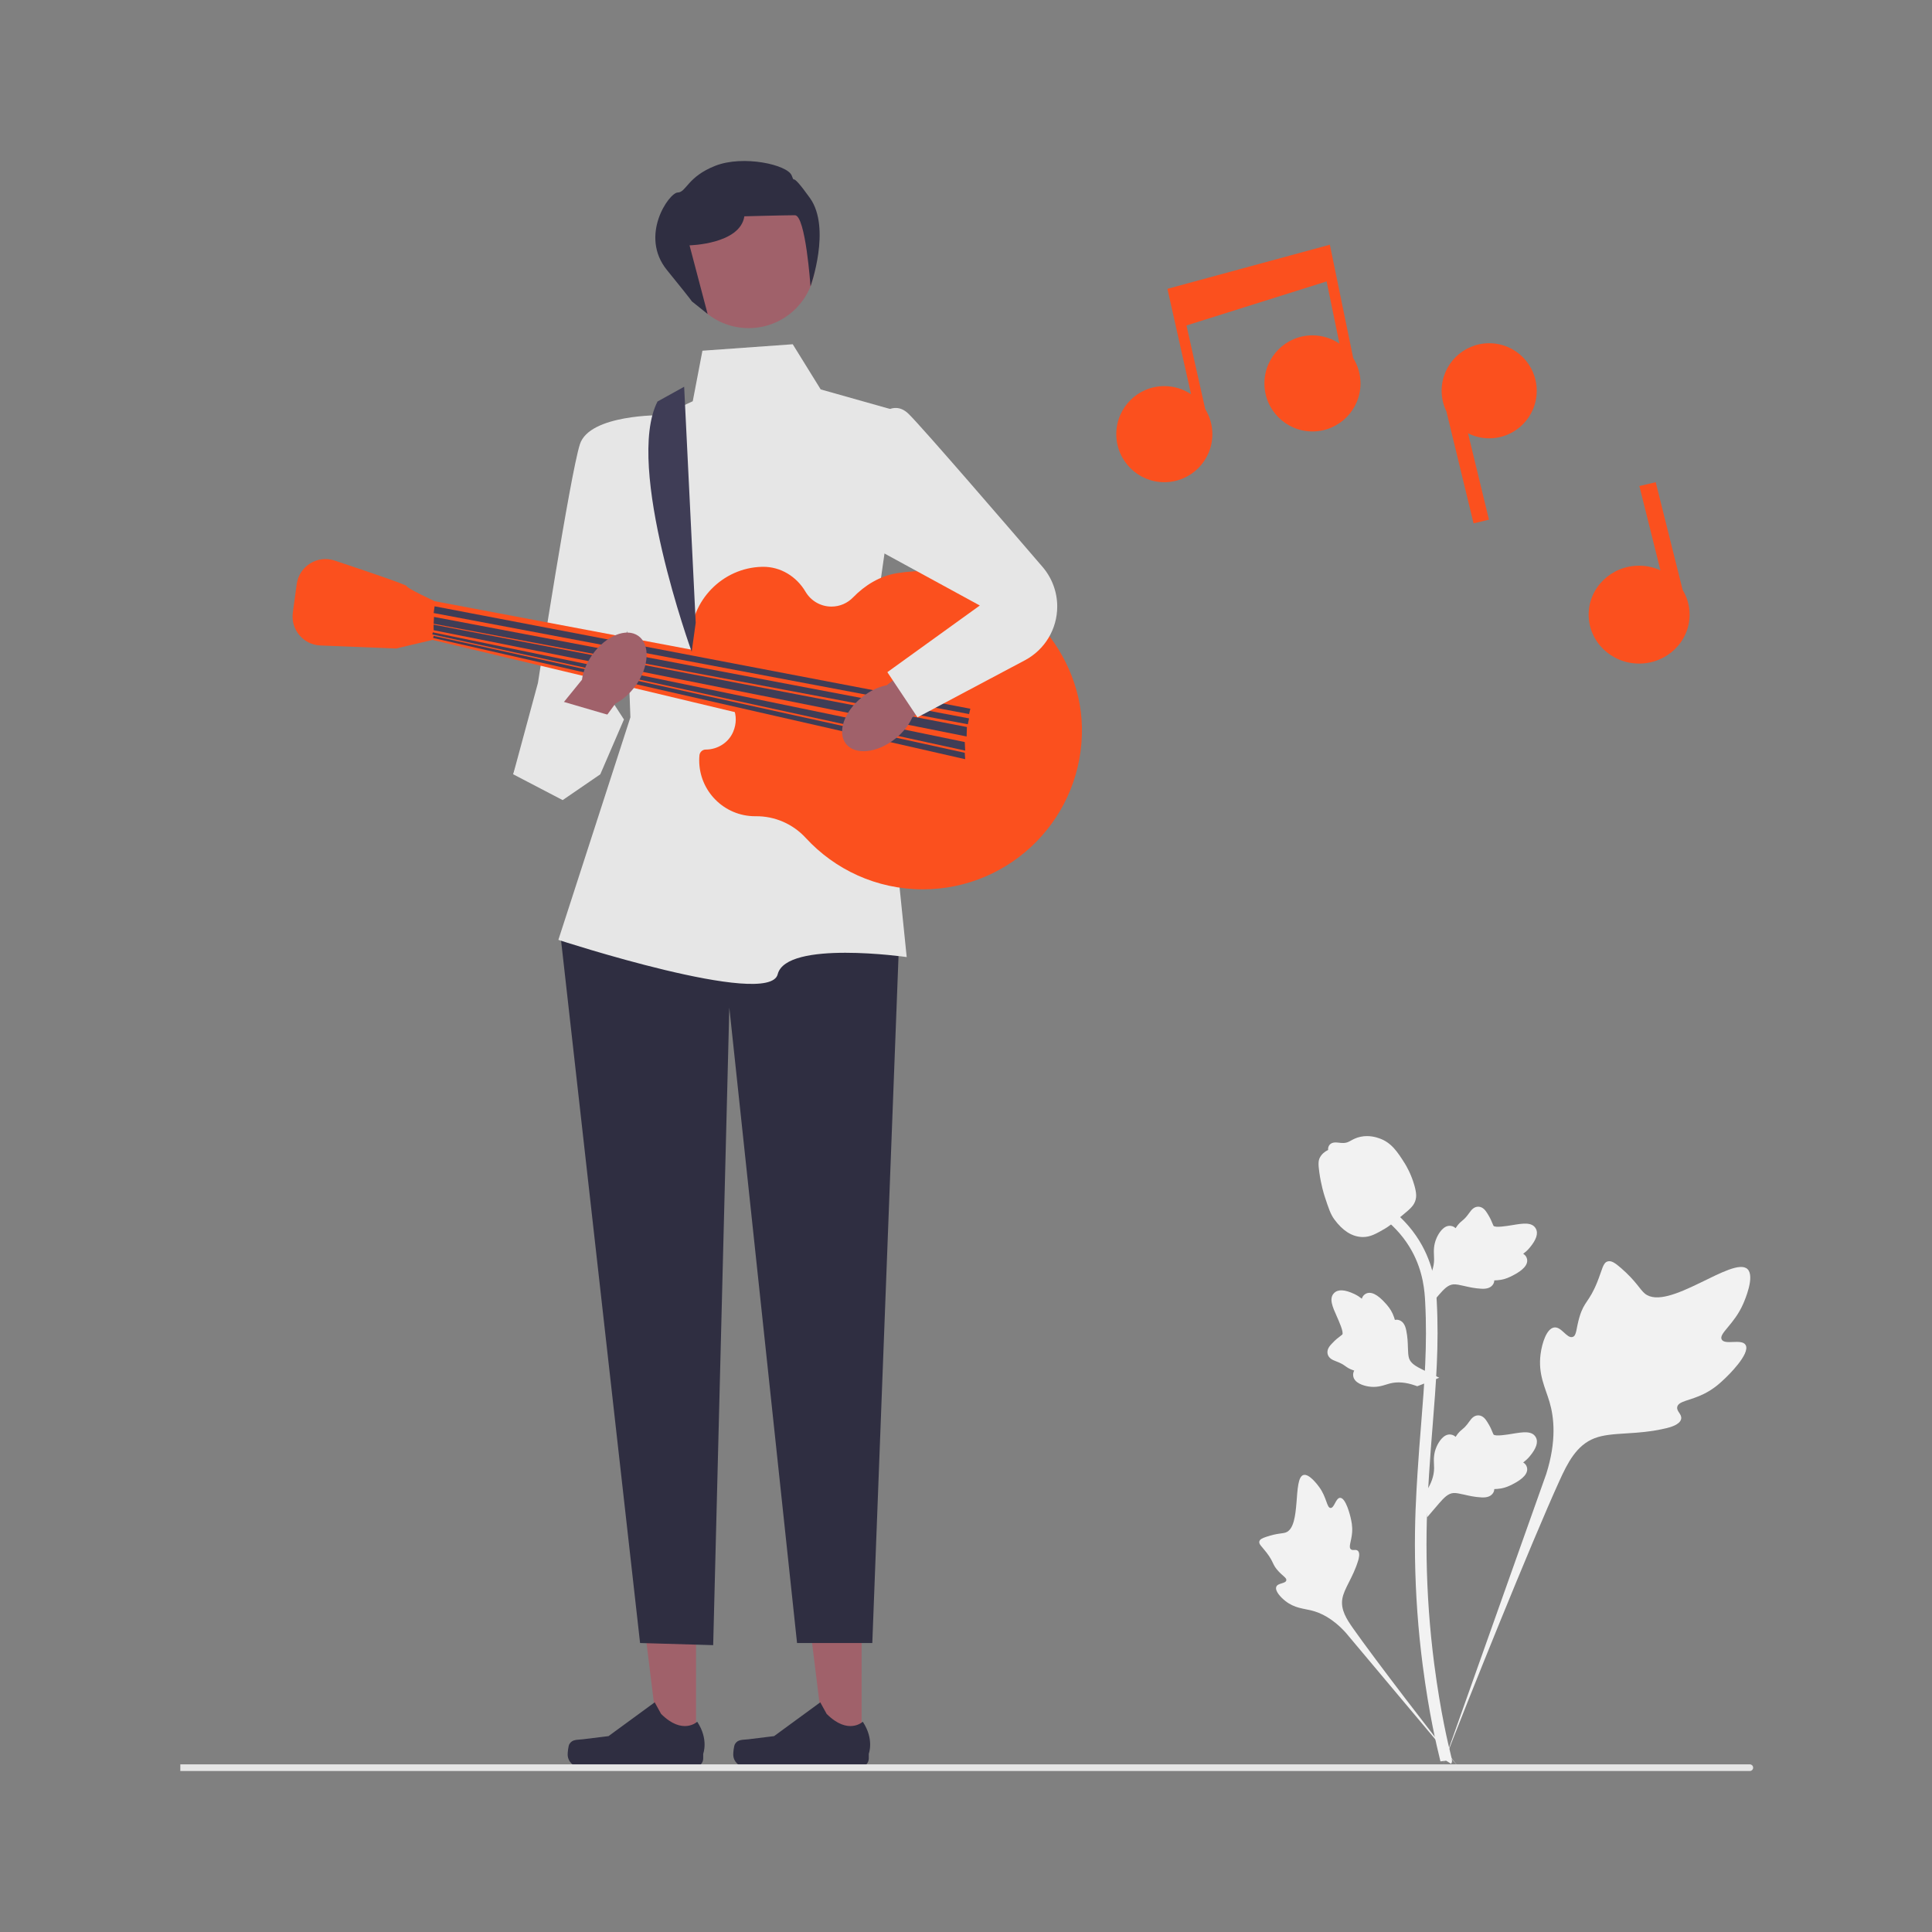 <svg width="600" height="600" viewBox="0 0 600 600" fill="none" xmlns="http://www.w3.org/2000/svg">
<rect x="0" y="0" width="600" height="600" fill="#808080" stroke="none"/>
<g clip-path="url(#clip0_207_655)">
<path d="M267.58 541.883L256.103 541.882L250.644 497.616L267.582 497.617L267.58 541.883Z" fill="#A0616A"/>
<path d="M228.261 541.623C227.903 542.225 227.715 544.167 227.715 544.867C227.715 547.018 229.459 548.762 231.61 548.762H267.15C268.618 548.762 269.807 547.572 269.807 546.105V544.625C269.807 544.625 271.566 540.178 267.946 534.696C267.946 534.696 263.447 538.988 256.725 532.266L254.742 528.675L240.393 539.169L232.439 540.148C230.699 540.363 229.156 540.115 228.261 541.623H228.261V541.623Z" fill="#2F2E41"/>
<path d="M216.16 541.883L204.684 541.882L199.225 497.616L216.162 497.617L216.16 541.883Z" fill="#A0616A"/>
<path d="M176.841 541.623C176.484 542.225 176.295 544.167 176.295 544.867C176.295 547.018 178.039 548.762 180.19 548.762H215.731C217.198 548.762 218.388 547.572 218.388 546.105V544.625C218.388 544.625 220.146 540.178 216.526 534.696C216.526 534.696 212.028 538.988 205.305 532.266L203.323 528.675L188.973 539.169L181.019 540.148C179.279 540.363 177.737 540.115 176.841 541.623H176.841V541.623Z" fill="#2F2E41"/>
<path d="M268.565 264.173L279.249 291.552L270.902 510.251H247.53L226.495 312.921L221.486 510.918L198.782 510.251L174.074 290.55L190.434 270.851L268.565 264.173Z" fill="#2F2E41"/>
<path d="M218.147 108.914L246.194 106.91L254.875 120.934L280.919 128.279L271.236 196.059L281.586 297.228C281.586 297.228 244.191 291.886 241.52 302.57C238.848 313.255 173.406 291.886 173.406 291.886L195.776 222.77L193.773 168.68L187.763 137.294L215.142 124.606L218.147 108.914V108.914Z" fill="#E6E6E6"/>
<path d="M205.459 128.947C205.459 128.947 183.11 128.613 180.094 137.962C177.079 147.311 167.062 212.086 167.062 212.086L159.382 240.466L193.773 223.438L186.427 212.104L210.468 166.009L205.459 128.947H205.459Z" fill="#E6E6E6"/>
<path d="M219.132 232.787C222.828 232.791 226.263 230.661 227.7 227.257C228.786 224.682 228.684 222.211 227.871 220.093C228.133 219.985 228.392 219.872 228.66 219.776C228.266 219.617 227.884 219.437 227.502 219.256C226.171 216.603 223.618 214.678 220.579 214.21C216.813 210.177 214.499 204.772 214.475 198.824C214.425 186.566 224.369 176.327 236.624 176.032C236.721 176.03 236.817 176.028 236.913 176.027C242.401 175.964 247.379 179.034 250.159 183.765C251.782 186.526 254.78 188.38 258.214 188.38C260.844 188.38 263.216 187.293 264.912 185.544C268.606 181.734 273.232 178.899 278.467 178.029C281.905 177.458 285.464 177.243 289.104 177.424C314.026 178.663 335.467 200.751 335.999 225.697C336.592 253.483 314.246 276.193 286.595 276.193C272.207 276.193 259.262 270.04 250.234 260.225C246.226 255.868 240.609 253.427 234.689 253.488C234.629 253.488 234.568 253.488 234.508 253.488C224.919 253.488 217.146 245.715 217.146 236.126C217.146 235.594 217.172 235.069 217.222 234.55C217.314 233.581 218.158 232.786 219.132 232.787L219.132 232.787Z" fill="#FB501E"/>
<path d="M542.11 417.689C540.897 415.643 535.649 417.833 534.684 415.977C533.723 414.128 538.599 411.31 541.384 404.872C541.887 403.711 545.052 396.395 542.709 394.137C538.267 389.858 517.941 407.517 510.827 401.738C509.266 400.47 508.176 397.938 503.451 393.828C501.571 392.193 500.435 391.454 499.335 391.729C497.774 392.119 497.65 394.208 495.977 398.315C493.467 404.474 491.982 404.102 490.52 409.017C489.434 412.665 489.682 414.786 488.405 415.199C486.597 415.784 484.933 411.914 482.642 412.261C480.304 412.614 478.891 417.12 478.445 420.493C477.607 426.823 479.932 431 481.22 435.393C482.62 440.166 483.451 447.425 480.218 457.701L448.212 547.877C455.278 529.373 475.737 478.649 484.334 459.8C486.815 454.358 489.556 448.839 495.182 446.661C500.599 444.564 508.039 445.816 517.523 443.531C518.631 443.264 521.705 442.482 522.092 440.674C522.412 439.179 520.604 438.345 520.881 436.945C521.254 435.067 524.81 435.044 529.179 432.878C532.26 431.35 534.179 429.533 535.83 427.971C536.327 427.5 543.725 420.412 542.11 417.689V417.689Z" fill="#F2F2F2"/>
<path d="M416.19 465.161C414.836 465.166 414.397 468.374 413.207 468.312C412.022 468.25 412.046 465.044 409.69 461.819C409.265 461.238 406.588 457.573 404.803 458.072C401.422 459.017 404.224 474.089 399.335 475.913C398.262 476.313 396.705 476.118 393.324 477.251C391.979 477.701 391.289 478.046 391.107 478.665C390.848 479.544 391.837 480.207 393.37 482.214C395.669 485.223 395.058 485.844 397.048 487.98C398.525 489.565 399.638 490.055 399.472 490.802C399.238 491.858 396.858 491.558 396.367 492.782C395.866 494.032 397.67 496.025 399.197 497.218C402.062 499.455 404.783 499.52 407.31 500.154C410.057 500.844 413.86 502.531 417.97 507.083L452.995 548.811C445.951 540.004 426.959 515.327 420.188 505.669C418.233 502.88 416.315 499.943 416.869 496.553C417.403 493.289 420.164 489.999 421.779 484.685C421.968 484.064 422.471 482.33 421.695 481.618C421.054 481.03 420.123 481.677 419.516 481.136C418.702 480.412 419.716 478.66 419.914 475.89C420.053 473.937 419.715 472.471 419.424 471.21C419.337 470.83 417.992 465.154 416.19 465.161V465.161Z" fill="#F2F2F2"/>
<path d="M443.199 471.224L442.383 463.943L442.756 463.391C444.481 460.838 445.36 458.346 445.37 455.979C445.372 455.603 445.354 455.227 445.337 454.844C445.266 453.325 445.178 451.437 446.163 449.236C446.715 448.009 448.265 445.168 450.596 445.519C451.224 445.607 451.699 445.896 452.059 446.233C452.112 446.149 452.166 446.064 452.224 445.973C452.95 444.866 453.525 444.391 454.079 443.934C454.504 443.582 454.944 443.22 455.633 442.362C455.935 441.986 456.171 441.655 456.37 441.378C456.973 440.537 457.76 439.535 459.149 439.553C460.633 439.623 461.41 440.85 461.925 441.663C462.844 443.111 463.261 444.155 463.537 444.848C463.637 445.101 463.751 445.386 463.809 445.474C464.287 446.177 468.174 445.519 469.639 445.28C472.928 444.732 475.774 444.257 476.946 446.332C477.787 447.815 477.163 449.777 475.036 452.319C474.373 453.11 473.668 453.712 473.042 454.183C473.561 454.492 474.025 454.967 474.213 455.712C474.656 457.477 473.139 459.246 469.705 460.975C468.853 461.408 467.705 461.984 466.096 462.262C465.339 462.392 464.657 462.424 464.073 462.442C464.061 462.779 463.982 463.145 463.776 463.521C463.173 464.628 461.918 465.156 460.026 465.029C457.945 464.92 456.231 464.523 454.719 464.175C453.399 463.873 452.261 463.616 451.368 463.676C449.712 463.809 448.436 465.135 446.938 466.854L443.199 471.224V471.224Z" fill="#F2F2F2"/>
<path d="M446.983 427.871L440.146 430.507L439.518 430.287C436.612 429.266 433.977 429.048 431.686 429.638C431.321 429.732 430.962 429.844 430.596 429.958C429.144 430.412 427.34 430.975 424.962 430.582C423.635 430.359 420.494 429.58 420.242 427.236C420.168 426.606 420.327 426.074 420.562 425.64C420.467 425.61 420.371 425.579 420.268 425.546C419.013 425.125 418.408 424.689 417.825 424.269C417.377 423.947 416.915 423.614 415.911 423.165C415.47 422.968 415.091 422.824 414.772 422.702C413.806 422.332 412.637 421.824 412.302 420.476C411.993 419.023 412.983 417.96 413.638 417.256C414.806 415.999 415.711 415.331 416.31 414.889C416.53 414.728 416.776 414.545 416.847 414.467C417.406 413.826 415.784 410.233 415.181 408.877C413.816 405.834 412.635 403.202 414.344 401.541C415.566 400.352 417.622 400.458 420.621 401.871C421.554 402.311 422.314 402.841 422.929 403.327C423.097 402.747 423.438 402.177 424.111 401.806C425.706 400.93 427.802 401.949 430.346 404.831C430.98 405.546 431.829 406.51 432.506 407.996C432.824 408.696 433.028 409.347 433.193 409.908C433.522 409.834 433.896 409.818 434.312 409.921C435.536 410.224 436.365 411.304 436.722 413.166C437.145 415.207 437.195 416.965 437.242 418.516C437.284 419.87 437.325 421.035 437.609 421.884C438.158 423.452 439.764 424.35 441.807 425.363L446.983 427.871L446.983 427.871Z" fill="#F2F2F2"/>
<path d="M443.199 406.42L442.383 399.138L442.756 398.586C444.481 396.034 445.36 393.541 445.37 391.175C445.372 390.798 445.354 390.422 445.337 390.039C445.266 388.52 445.178 386.632 446.163 384.431C446.715 383.204 448.265 380.363 450.596 380.715C451.224 380.803 451.699 381.091 452.059 381.428C452.112 381.344 452.166 381.26 452.224 381.168C452.95 380.061 453.525 379.586 454.079 379.129C454.504 378.778 454.944 378.415 455.633 377.557C455.935 377.181 456.171 376.851 456.37 376.573C456.973 375.733 457.76 374.731 459.149 374.748C460.633 374.819 461.41 376.046 461.925 376.858C462.844 378.306 463.261 379.351 463.537 380.043C463.637 380.296 463.751 380.581 463.809 380.669C464.287 381.372 468.174 380.715 469.639 380.476C472.928 379.927 475.774 379.453 476.946 381.527C477.787 383.011 477.163 384.973 475.036 387.515C474.373 388.306 473.668 388.907 473.042 389.378C473.561 389.687 474.025 390.162 474.213 390.907C474.656 392.672 473.139 394.441 469.705 396.171C468.853 396.603 467.705 397.18 466.096 397.458C465.339 397.588 464.657 397.619 464.073 397.637C464.061 397.974 463.982 398.34 463.776 398.716C463.173 399.824 461.918 400.351 460.026 400.225C457.945 400.116 456.231 399.718 454.719 399.37C453.399 399.068 452.261 398.811 451.368 398.871C449.712 399.004 448.436 400.33 446.938 402.049L443.199 406.42V406.42Z" fill="#F2F2F2"/>
<path d="M450.649 547.759L449.123 546.803L448.754 545.041L449.123 546.803L447.344 547.007C447.316 546.841 447.219 546.462 447.074 545.868C446.277 542.612 443.849 532.704 441.824 517.1C440.411 506.208 439.611 495.01 439.446 483.812C439.281 472.596 439.811 464.105 440.237 457.281C440.559 452.133 440.949 447.232 441.332 442.458C442.352 429.702 443.313 417.653 442.598 404.314C442.44 401.336 442.107 395.137 438.486 388.541C436.385 384.716 433.492 381.32 429.884 378.451L432.127 375.631C436.109 378.802 439.31 382.564 441.643 386.811C445.658 394.125 446.021 400.879 446.195 404.124C446.922 417.699 445.95 429.864 444.92 442.742C444.54 447.499 444.15 452.38 443.83 457.506C443.408 464.267 442.883 472.684 443.046 483.756C443.208 494.82 443.999 505.881 445.393 516.636C447.393 532.043 449.786 541.803 450.572 545.01C450.99 546.722 451.078 547.081 450.649 547.759V547.759Z" fill="#F2F2F2"/>
<path d="M423.282 384.171C423.134 384.171 422.985 384.167 422.834 384.157C419.768 383.992 416.929 382.156 414.394 378.704C413.205 377.079 412.597 375.226 411.384 371.531C411.196 370.962 410.282 368.072 409.726 364.095C409.362 361.497 409.408 360.41 409.923 359.451C410.494 358.382 411.419 357.636 412.46 357.134C412.414 356.789 412.451 356.434 412.6 356.072C413.214 354.57 414.845 354.767 415.728 354.862C416.174 354.919 416.732 354.992 417.333 354.961C418.279 354.915 418.787 354.634 419.557 354.212C420.293 353.808 421.209 353.305 422.568 353.027C425.247 352.468 427.492 353.227 428.232 353.477C432.126 354.774 434.046 357.802 436.268 361.307C436.711 362.01 438.231 364.57 439.235 368.079C439.96 370.61 439.858 371.735 439.64 372.572C439.197 374.291 438.151 375.276 435.494 377.448C432.72 379.723 431.328 380.862 430.133 381.555C427.35 383.162 425.602 384.171 423.282 384.171V384.171Z" fill="#F2F2F2"/>
<path d="M301.286 218.096L135.009 186.71L134.341 198.73L299.283 238.129L301.286 218.096Z" fill="#FB501E"/>
<path d="M137.012 188.714L135.009 186.71C135.009 186.71 126.327 182.703 126.327 182.036C126.327 181.618 113.508 177.276 103.917 174.085C98.561 172.304 92.904 175.829 92.142 181.422L90.94 190.236C90.221 195.506 94.198 200.25 99.512 200.462L122.988 201.401L134.341 198.73L137.012 188.714V188.714Z" fill="#FB501E"/>
<path d="M300.952 221.768L301.349 220.105L134.965 188.296L134.675 190.383L300.952 221.768Z" fill="#3F3D56"/>
<path d="M300.571 224.928L300.952 223.104L134.784 191.589L134.675 193.722L300.571 224.928Z" fill="#3F3D56"/>
<path d="M300.19 228.714L300.284 225.776L134.653 193.986L134.675 195.726L300.19 228.714Z" fill="#3F3D56"/>
<path d="M299.746 233.11L299.617 230.45L134.412 196.383L134.27 197.035L299.746 233.11Z" fill="#3F3D56"/>
<path d="M299.743 235.776L299.617 233.788L134.66 197.484L134.512 198.135L299.743 235.776Z" fill="#3F3D56"/>
<path d="M204.198 124.69L212.471 120.108L216.06 193.388L214.809 202.403C214.809 202.403 193.921 144.806 204.198 124.69H204.198Z" fill="#3F3D56"/>
<path d="M232.504 101.902C243.937 101.902 253.206 92.633 253.206 81.2C253.206 69.767 243.937 60.499 232.504 60.499C221.071 60.499 211.803 69.767 211.803 81.2C211.803 92.633 221.071 101.902 232.504 101.902Z" fill="#A0616A"/>
<path d="M214.809 93.555L219.758 97.505L214.141 76.192C214.141 76.192 229.834 75.858 231.169 67.177C231.169 67.177 243.523 66.843 246.862 66.843C250.201 66.843 251.708 88.936 251.708 88.936C251.708 88.936 258.214 70.85 251.537 61.501C244.859 52.152 247.196 57.828 245.861 54.489C244.525 51.151 230.835 48.08 222.154 51.484C213.473 54.889 213.139 59.742 210.468 59.787C207.797 59.832 198.448 73.187 207.129 83.872C215.81 94.556 214.809 93.555 214.809 93.555V93.555Z" fill="#2F2E41"/>
<path d="M278.052 229.401C280.506 227.443 282.314 225.093 283.333 222.771L307.885 205.596L299.371 194.152L275.382 212.806C272.891 213.284 270.199 214.525 267.745 216.483C262.14 220.956 259.903 227.473 262.749 231.04C265.595 234.607 272.447 233.873 278.052 229.401V229.401Z" fill="#A0616A"/>
<path d="M183.987 203.277C182.166 205.834 181.074 208.59 180.733 211.103L161.851 234.368L173.184 243.029L191.118 218.497C193.381 217.353 195.628 215.419 197.449 212.862C201.608 207.02 201.967 200.139 198.249 197.492C194.532 194.845 188.146 197.435 183.987 203.277L183.987 203.277Z" fill="#A0616A"/>
<path d="M270.234 132.62C270.234 132.62 276.245 122.604 282.255 128.614C287.01 133.369 313.091 163.631 323.77 176.056C326.715 179.482 328.332 183.847 328.332 188.365C328.332 195.354 324.473 201.771 318.301 205.048L284.926 222.771L275.577 208.748L304.291 188.046L260.218 164.006L270.234 132.62V132.62Z" fill="#E6E6E6"/>
<path d="M164.698 224.928L159.382 240.467L174.741 248.48L186.427 240.467L193.773 223.439L172.07 217.095" fill="#E6E6E6"/>
<path d="M413.002 75.996L362.553 89.7L369.893 122.436C367.52 120.843 364.665 119.912 361.592 119.912C353.352 119.912 346.672 126.592 346.672 134.832C346.672 143.072 353.352 149.751 361.592 149.751C369.832 149.751 376.512 143.072 376.512 134.832C376.512 131.968 375.69 129.302 374.291 127.03L368.472 101.076L411.994 87.393L415.974 106.726C413.585 105.101 410.701 104.149 407.594 104.149C399.354 104.149 392.674 110.829 392.674 119.069C392.674 127.309 399.354 133.988 407.594 133.988C415.834 133.988 422.514 127.309 422.514 119.069C422.514 116.174 421.676 113.481 420.249 111.194L413.002 75.996V75.996Z" fill="#FB501E"/>
<path d="M462.48 106.597C454.326 106.597 447.715 113.207 447.715 121.361C447.715 123.666 448.259 125.839 449.201 127.783L457.628 162.544L462.411 161.384L455.91 134.569C457.891 135.557 460.117 136.126 462.48 136.126C470.634 136.126 477.245 129.516 477.245 121.361C477.245 113.207 470.634 106.597 462.48 106.597V106.597Z" fill="#FB501E"/>
<path d="M522.565 183.209L514.2 149.751L509.121 150.945L515.665 177.115C513.652 176.204 511.416 175.68 509.048 175.68C500.39 175.68 493.372 182.485 493.372 190.879C493.372 199.274 500.39 206.079 509.048 206.079C517.706 206.079 524.724 199.274 524.724 190.879C524.724 188.078 523.929 185.462 522.565 183.209V183.209Z" fill="#FB501E"/>
<path d="M544.453 548.968C544.453 549.538 543.991 550 543.421 550H56V547.937H543.421C543.991 547.937 544.453 548.398 544.453 548.968L544.453 548.968Z" fill="#E6E6E6"/>
</g>
<defs>
<clipPath id="clip0_207_655">
<rect width="488.453" height="500" fill="white" transform="translate(56 50)"/>
</clipPath>
</defs>
</svg>
